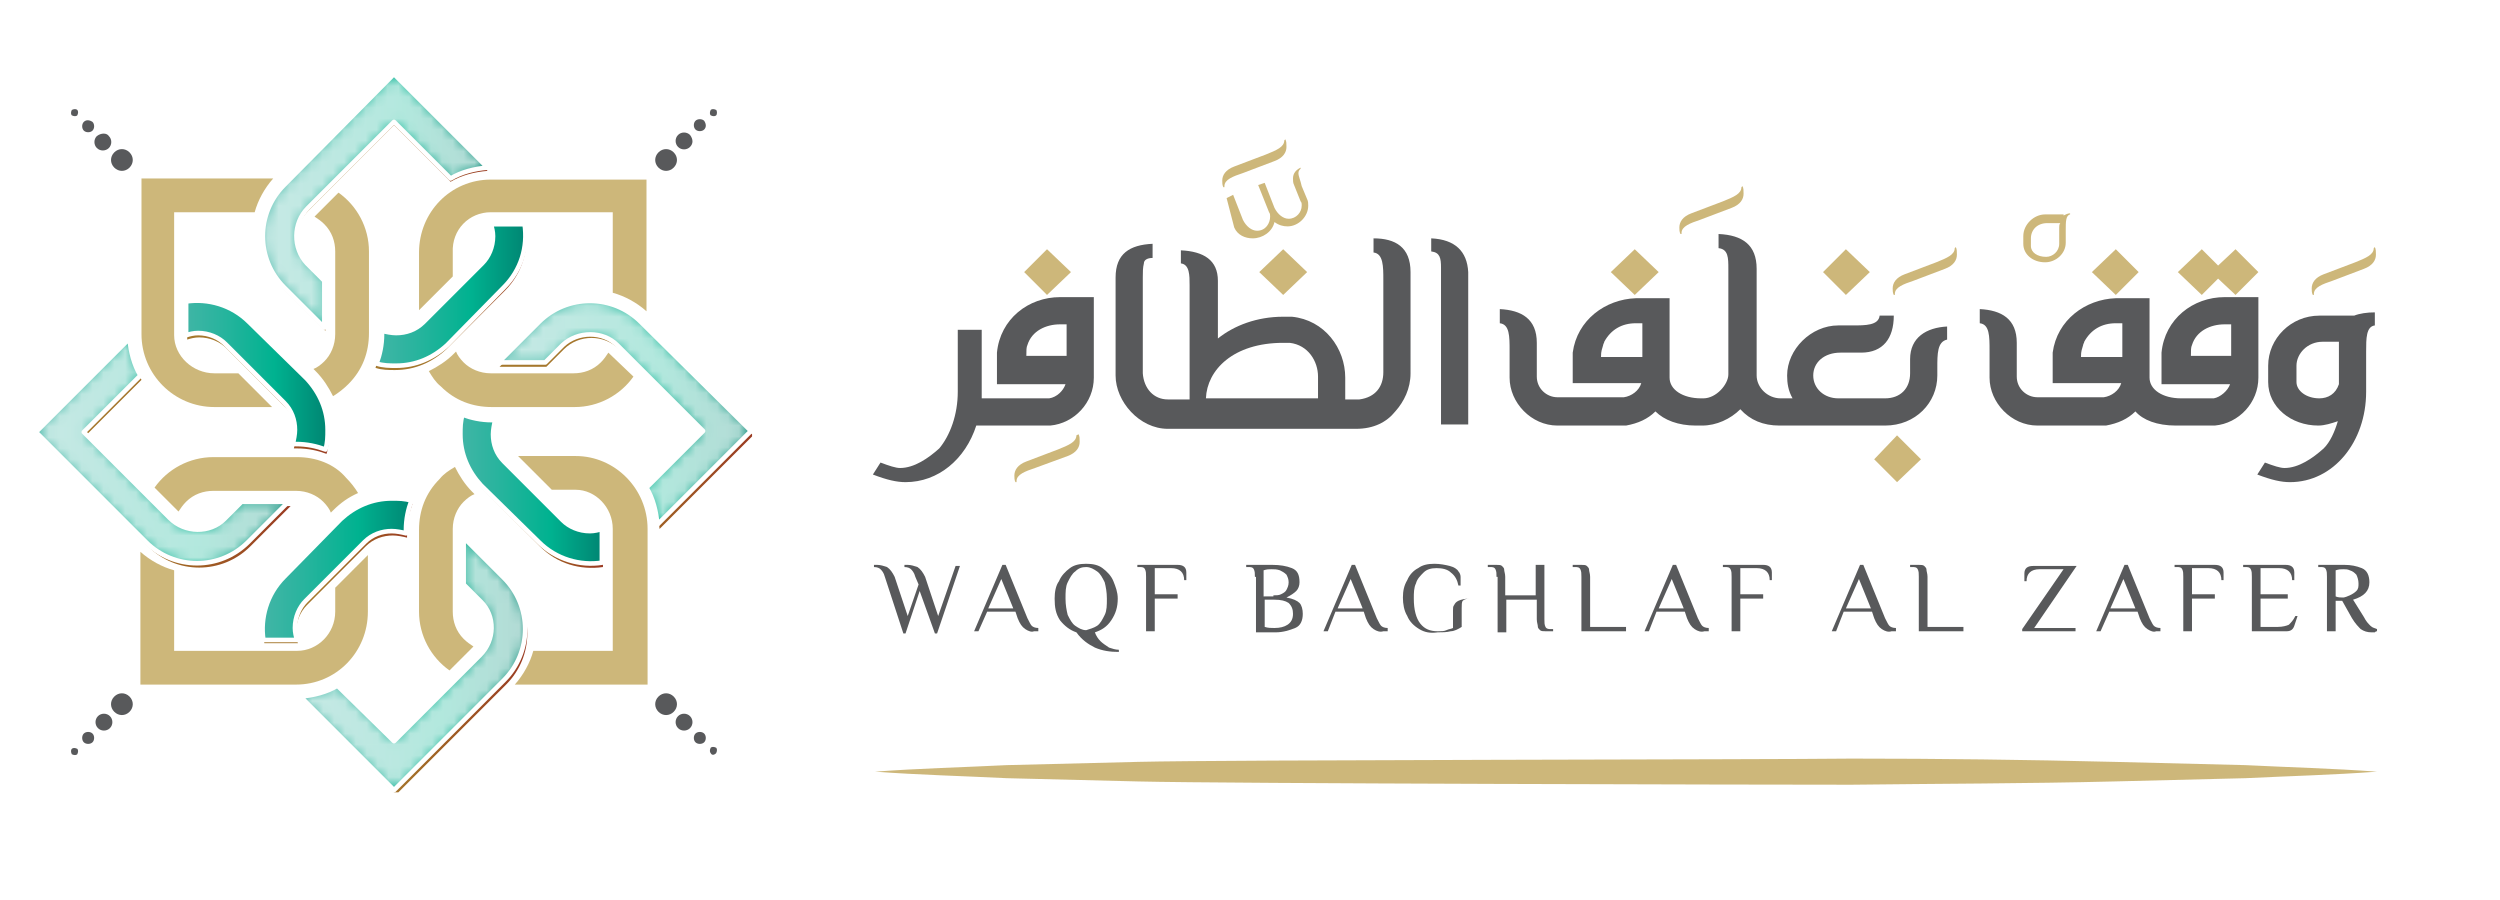 <svg xmlns="http://www.w3.org/2000/svg" xmlns:xlink="http://www.w3.org/1999/xlink" id="Layer_1" x="0px" y="0px" width="229.7px" height="82.7px" viewBox="0 0 229.7 82.7" style="enable-background:new 0 0 229.7 82.7;" xml:space="preserve"><style type="text/css">	.st0{clip-path:url(#SVGID_00000148656111785900682030000012385849721938825104_);}			.st1{clip-path:url(#SVGID_00000078011854570982213550000010110708770182790321_);fill:url(#SVGID_00000144324706107113053240000007366804404207443378_);}			.st2{clip-path:url(#SVGID_00000001634046940375168770000005405409071005148584_);fill:url(#SVGID_00000118393646772617047620000015791220876567497650_);}			.st3{clip-path:url(#SVGID_00000172407634825978440180000002241664227371583113_);fill:url(#SVGID_00000123423752829018235720000003704321864178869143_);}			.st4{clip-path:url(#SVGID_00000072995580098802851330000007950367364996578473_);fill:url(#SVGID_00000077295827450050584520000009947960347298368914_);}			.st5{clip-path:url(#SVGID_00000090986106108520155560000002690975860760754617_);fill:url(#SVGID_00000168798211490323640310000011527051786776216248_);}			.st6{clip-path:url(#SVGID_00000148637938367380644500000016227034505436074119_);fill:url(#SVGID_00000133499653176636816680000013180895664476579734_);}			.st7{clip-path:url(#SVGID_00000011024268910680634540000016688545295616896660_);fill:url(#SVGID_00000147184909991962948590000008920847665215704730_);}			.st8{clip-path:url(#SVGID_00000142168943028288531310000005554663727162502287_);fill:url(#SVGID_00000073706078971039103010000004059571976025442708_);}	.st9{clip-path:url(#SVGID_00000031174295871994278980000012210872723207187091_);fill:#CDB77A;}	.st10{clip-path:url(#SVGID_00000031174295871994278980000012210872723207187091_);fill:#58595B;}			.st11{clip-path:url(#SVGID_00000042711090634824031030000007044277503801759639_);fill:url(#SVGID_00000003793059599091782990000015843101003199432632_);}			.st12{clip-path:url(#SVGID_00000111875598135442672420000014156284962216873863_);fill:url(#SVGID_00000136398934283812805570000003099994015267797637_);}			.st13{clip-path:url(#SVGID_00000127729652289711208390000006384832650426897308_);fill:url(#SVGID_00000134947482981623533670000009231554381014334614_);}			.st14{clip-path:url(#SVGID_00000080165199151740010110000015505077685534932873_);fill:url(#SVGID_00000026846478199442357220000010259674811956863131_);}			.st15{clip-path:url(#SVGID_00000155115033966026114650000004436162171608940439_);fill:url(#SVGID_00000094603362204171207130000016998710454910852248_);}			.st16{clip-path:url(#SVGID_00000013189977152988626820000003354749813364637883_);fill:url(#SVGID_00000157297172716955331090000006654219696323957379_);}			.st17{clip-path:url(#SVGID_00000138549355434083027100000000535972320615612299_);fill:url(#SVGID_00000035530403334509928080000015690188148230491023_);}			.st18{clip-path:url(#SVGID_00000079482503618884509880000013106717283114497968_);fill:url(#SVGID_00000037657241642534338640000000123547324564604580_);}	.st19{opacity:0.7;clip-path:url(#SVGID_00000148625640225681173040000007008001915025593763_);}	.st20{clip-path:url(#SVGID_00000071531529619303986200000007475360189345742748_);}	.st21{filter:url(#Adobe_OpacityMaskFilter);}			.st22{clip-path:url(#SVGID_00000104665278580005348240000005674702920911728037_);fill:url(#SVGID_00000137811947276616776430000003530339626133126794_);}			.st23{clip-path:url(#SVGID_00000104665278580005348240000005674702920911728037_);mask:url(#SVGID_00000148621391027028484280000005450765519376878725_);fill:url(#SVGID_00000023240369886340524020000013836961341326215554_);}	.st24{clip-path:url(#SVGID_00000036231633353538924070000004165536630043434429_);}	.st25{filter:url(#Adobe_OpacityMaskFilter_00000119812628490657962130000001077539780470865559_);}			.st26{clip-path:url(#SVGID_00000016052891386392838710000016904429732621114808_);fill:url(#SVGID_00000100377136464423883470000010714308367224136331_);}			.st27{clip-path:url(#SVGID_00000016052891386392838710000016904429732621114808_);mask:url(#SVGID_00000102528225639543169590000010112435884960322703_);fill:url(#SVGID_00000170992828306986016900000015232619229693946517_);}	.st28{clip-path:url(#SVGID_00000006680113645011354250000003796105704020430472_);}	.st29{filter:url(#Adobe_OpacityMaskFilter_00000059272387871928428530000007066823206064596104_);}			.st30{clip-path:url(#SVGID_00000147900835875171338720000010697260384655470489_);fill:url(#SVGID_00000183228258146196487070000017273768373561129125_);}			.st31{clip-path:url(#SVGID_00000147900835875171338720000010697260384655470489_);mask:url(#SVGID_00000057853316419663163280000011393570608328183224_);fill:url(#SVGID_00000147914693110989693200000002857292164855617713_);}	.st32{clip-path:url(#SVGID_00000090991003544517767830000008364376723293258146_);}	.st33{filter:url(#Adobe_OpacityMaskFilter_00000168836871773136002500000009896913656980026249_);}			.st34{clip-path:url(#SVGID_00000011714167413346731790000006742073608357420735_);fill:url(#SVGID_00000151544264591031963420000010382377912958034577_);}			.st35{clip-path:url(#SVGID_00000011714167413346731790000006742073608357420735_);mask:url(#SVGID_00000094599686574907213200000000882619240797715891_);fill:url(#SVGID_00000035520779073108146800000005909069653530599572_);}			.st36{clip-path:url(#SVGID_00000148625640225681173040000007008001915025593763_);fill:none;stroke:#FFFFFF;stroke-width:0.423;stroke-linecap:round;stroke-linejoin:round;stroke-miterlimit:10;}	.st37{clip-path:url(#SVGID_00000148625640225681173040000007008001915025593763_);fill:#CDB77A;}	.st38{clip-path:url(#SVGID_00000148625640225681173040000007008001915025593763_);fill:#58595B;}</style><g>	<defs>		<rect id="SVGID_1_" x="-92.3" y="-44.7" width="383.1" height="160.4"></rect>	</defs>	<clipPath id="SVGID_00000044889458634249048370000005449087370642656446_">		<use xlink:href="#SVGID_1_" style="overflow:visible;"></use>	</clipPath>	<g style="clip-path:url(#SVGID_00000044889458634249048370000005449087370642656446_);">		<defs>			<path id="SVGID_00000115477962482208483930000002500932581057253781_" d="M26.2,17.3c-2.6,2.6-2.6,6.8,0,9.4l3.7,3.7v-4.3    l-1.6-1.6c-1.4-1.4-1.4-3.7,0-5.1l7.9-7.9l5.2,5.2c1-0.6,2.2-0.9,3.4-1l-8.6-8.6L26.2,17.3z"></path>		</defs>		<clipPath id="SVGID_00000087414176897761676840000013191270896928741806_">			<use xlink:href="#SVGID_00000115477962482208483930000002500932581057253781_" style="overflow:visible;"></use>		</clipPath>					<linearGradient id="SVGID_00000115473909626560798970000011198193077881307284_" gradientUnits="userSpaceOnUse" x1="-262.438" y1="232.007" x2="-261.983" y2="232.007" gradientTransform="matrix(45.379 0 0 -45.379 11933.406 10547.08)">			<stop offset="0" style="stop-color:#A5782D"></stop>			<stop offset="0.358" style="stop-color:#A5762C"></stop>			<stop offset="0.486" style="stop-color:#A36F29"></stop>			<stop offset="0.57" style="stop-color:#A06524"></stop>			<stop offset="1" style="stop-color:#9A3A21"></stop>		</linearGradient>					<rect x="23.6" y="7.2" style="clip-path:url(#SVGID_00000087414176897761676840000013191270896928741806_);fill:url(#SVGID_00000115473909626560798970000011198193077881307284_);" width="21.3" height="23.2"></rect>	</g>	<g style="clip-path:url(#SVGID_00000044889458634249048370000005449087370642656446_);">		<defs>			<path id="SVGID_00000045602537266542175250000002932949218581736120_" d="M45.2,20.9c0,0-0.1,0-0.1,0c0.1,0.3,0.2,0.7,0.2,1.1    c0,1-0.4,1.9-1,2.5L38.8,30c-0.7,0.7-1.6,1-2.5,1c-0.4,0-0.9-0.1-1.3-0.2v0.3c0,1-0.2,1.9-0.5,2.7c0.6,0.2,1.2,0.2,1.8,0.2    c1.8,0,3.4-0.7,4.7-1.9l5.4-5.4c1.6-1.6,2.2-3.8,1.9-5.8H45.2z"></path>		</defs>		<clipPath id="SVGID_00000124864284723367951520000018368252472425537191_">			<use xlink:href="#SVGID_00000045602537266542175250000002932949218581736120_" style="overflow:visible;"></use>		</clipPath>					<linearGradient id="SVGID_00000034090253002649049780000011842091264935488409_" gradientUnits="userSpaceOnUse" x1="-262.502" y1="232.352" x2="-262.048" y2="232.352" gradientTransform="matrix(30.327 0 0 -30.327 7995.48 7074.094)">			<stop offset="0" style="stop-color:#A5782D"></stop>			<stop offset="0.358" style="stop-color:#A5762C"></stop>			<stop offset="0.486" style="stop-color:#A36F29"></stop>			<stop offset="0.57" style="stop-color:#A06524"></stop>			<stop offset="1" style="stop-color:#9A3A21"></stop>		</linearGradient>					<rect x="34.5" y="20.9" style="clip-path:url(#SVGID_00000124864284723367951520000018368252472425537191_);fill:url(#SVGID_00000034090253002649049780000011842091264935488409_);" width="14" height="13.1"></rect>	</g>	<g style="clip-path:url(#SVGID_00000044889458634249048370000005449087370642656446_);">		<defs>			<path id="SVGID_00000046326431540888054080000016309512548888621216_" d="M3.5,40.1l10.1,10.1c2.6,2.6,6.8,2.6,9.4,0l3.7-3.7    h-4.3L20.8,48c-1.4,1.4-3.7,1.4-5.1,0l-7.9-7.9l5.2-5.2c-0.6-1-0.9-2.2-1-3.4L3.5,40.1z"></path>		</defs>		<clipPath id="SVGID_00000007430508482105603460000003276192359527456187_">			<use xlink:href="#SVGID_00000046326431540888054080000016309512548888621216_" style="overflow:visible;"></use>		</clipPath>					<linearGradient id="SVGID_00000054245461591432670550000007625633342137739699_" gradientUnits="userSpaceOnUse" x1="-262.028" y1="232.538" x2="-261.573" y2="232.538" gradientTransform="matrix(51.073 0 0 -51.073 13386.039 11918.548)">			<stop offset="0" style="stop-color:#A5782D"></stop>			<stop offset="0.358" style="stop-color:#A5762C"></stop>			<stop offset="0.486" style="stop-color:#A36F29"></stop>			<stop offset="0.57" style="stop-color:#A06524"></stop>			<stop offset="1" style="stop-color:#9A3A21"></stop>		</linearGradient>					<rect x="3.5" y="31.5" style="clip-path:url(#SVGID_00000007430508482105603460000003276192359527456187_);fill:url(#SVGID_00000054245461591432670550000007625633342137739699_);" width="23.2" height="21.3"></rect>	</g>	<g style="clip-path:url(#SVGID_00000044889458634249048370000005449087370642656446_);">		<defs>			<path id="SVGID_00000134963801142342594180000013304441210116167606_" d="M17.2,28.1v3c0,0,0,0.1,0,0.1c0.3-0.1,0.7-0.2,1.1-0.2    c1,0,1.9,0.4,2.5,1l5.4,5.4c0.7,0.7,1,1.6,1,2.5c0,0.4-0.1,0.9-0.2,1.3h0.3c1,0,1.9,0.2,2.7,0.5c0.2-0.6,0.2-1.2,0.2-1.8    c0-1.8-0.7-3.4-1.9-4.7L23,30c-1.3-1.3-3-1.9-4.7-1.9C17.9,28,17.5,28,17.2,28.1"></path>		</defs>		<clipPath id="SVGID_00000002365327048638000730000002890701050052204955_">			<use xlink:href="#SVGID_00000134963801142342594180000013304441210116167606_" style="overflow:visible;"></use>		</clipPath>					<linearGradient id="SVGID_00000129192110478781235380000012489115204004504726_" gradientUnits="userSpaceOnUse" x1="-261.751" y1="232.677" x2="-261.296" y2="232.677" gradientTransform="matrix(28.889 0 0 -28.889 7578.82 6756.639)">			<stop offset="0" style="stop-color:#A5782D"></stop>			<stop offset="0.358" style="stop-color:#A5762C"></stop>			<stop offset="0.486" style="stop-color:#A36F29"></stop>			<stop offset="0.57" style="stop-color:#A06524"></stop>			<stop offset="1" style="stop-color:#9A3A21"></stop>		</linearGradient>					<rect x="17.2" y="28" style="clip-path:url(#SVGID_00000002365327048638000730000002890701050052204955_);fill:url(#SVGID_00000129192110478781235380000012489115204004504726_);" width="13.1" height="13.8"></rect>	</g>	<g style="clip-path:url(#SVGID_00000044889458634249048370000005449087370642656446_);">		<defs>			<path id="SVGID_00000116197830456627627510000014326788060496904346_" d="M42.7,54l1.6,1.6c1.4,1.4,1.4,3.7,0,5.1l-7.9,7.9    l-5.2-5.2c-1,0.6-2.2,0.9-3.4,1l8.6,8.6l10.1-10.1c2.6-2.6,2.6-6.8,0-9.4l-3.7-3.7V54z"></path>		</defs>		<clipPath id="SVGID_00000023254825342959117300000006560799237732635809_">			<use xlink:href="#SVGID_00000116197830456627627510000014326788060496904346_" style="overflow:visible;"></use>		</clipPath>					<linearGradient id="SVGID_00000170975923254937316980000006219683280524953010_" gradientUnits="userSpaceOnUse" x1="-262.529" y1="233.126" x2="-262.074" y2="233.126" gradientTransform="matrix(45.38 0 0 -45.38 11941.222 10640.523)">			<stop offset="0" style="stop-color:#A5782D"></stop>			<stop offset="0.358" style="stop-color:#A5762C"></stop>			<stop offset="0.486" style="stop-color:#A36F29"></stop>			<stop offset="0.57" style="stop-color:#A06524"></stop>			<stop offset="1" style="stop-color:#9A3A21"></stop>		</linearGradient>					<rect x="27.7" y="49.6" style="clip-path:url(#SVGID_00000023254825342959117300000006560799237732635809_);fill:url(#SVGID_00000170975923254937316980000006219683280524953010_);" width="21.3" height="23.2"></rect>	</g>	<g style="clip-path:url(#SVGID_00000044889458634249048370000005449087370642656446_);">		<defs>			<path id="SVGID_00000080175475708021086770000015297288210664880048_" d="M31.6,48l-5.4,5.4c-1.6,1.6-2.2,3.8-1.9,5.8h3    c0,0,0.1,0,0.1,0c-0.1-0.3-0.2-0.7-0.2-1.1c0-1,0.4-1.9,1-2.5l5.4-5.4c0.7-0.7,1.6-1,2.5-1c0.4,0,0.9,0.1,1.3,0.2V49    c0-1,0.2-1.9,0.5-2.7c-0.6-0.2-1.2-0.2-1.8-0.2C34.5,46,32.8,46.7,31.6,48"></path>		</defs>		<clipPath id="SVGID_00000064331916993291846530000000519114908626452127_">			<use xlink:href="#SVGID_00000080175475708021086770000015297288210664880048_" style="overflow:visible;"></use>		</clipPath>					<linearGradient id="SVGID_00000158745745194536675130000012640135610609167798_" gradientUnits="userSpaceOnUse" x1="-262.096" y1="233.344" x2="-261.641" y2="233.344" gradientTransform="matrix(30.326 0 0 -30.326 7972.478 7128.915)">			<stop offset="0" style="stop-color:#A5782D"></stop>			<stop offset="0.358" style="stop-color:#A5762C"></stop>			<stop offset="0.486" style="stop-color:#A36F29"></stop>			<stop offset="0.57" style="stop-color:#A06524"></stop>			<stop offset="1" style="stop-color:#9A3A21"></stop>		</linearGradient>					<rect x="24" y="46" style="clip-path:url(#SVGID_00000064331916993291846530000000519114908626452127_);fill:url(#SVGID_00000158745745194536675130000012640135610609167798_);" width="14" height="13.1"></rect>	</g>	<g style="clip-path:url(#SVGID_00000044889458634249048370000005449087370642656446_);">		<defs>			<path id="SVGID_00000168806546637684508830000012094033736333038010_" d="M49.6,30l-3.7,3.7h4.3l1.6-1.6c1.4-1.4,3.7-1.4,5.1,0    l7.9,7.9l-5.2,5.2c0.6,1,0.9,2.2,1,3.4l8.6-8.6L59,30c-1.3-1.3-3-1.9-4.7-1.9C52.6,28,50.9,28.7,49.6,30"></path>		</defs>		<clipPath id="SVGID_00000031886858992676206280000016055745385645393324_">			<use xlink:href="#SVGID_00000168806546637684508830000012094033736333038010_" style="overflow:visible;"></use>		</clipPath>					<linearGradient id="SVGID_00000005261936458368036050000008066866245127419266_" gradientUnits="userSpaceOnUse" x1="-263.022" y1="232.463" x2="-262.567" y2="232.463" gradientTransform="matrix(51.074 0 0 -51.074 13479.538 11911.2)">			<stop offset="0" style="stop-color:#A5782D"></stop>			<stop offset="0.358" style="stop-color:#A5762C"></stop>			<stop offset="0.486" style="stop-color:#A36F29"></stop>			<stop offset="0.57" style="stop-color:#A06524"></stop>			<stop offset="1" style="stop-color:#9A3A21"></stop>		</linearGradient>					<rect x="45.9" y="28" style="clip-path:url(#SVGID_00000031886858992676206280000016055745385645393324_);fill:url(#SVGID_00000005261936458368036050000008066866245127419266_);" width="23.2" height="20.6"></rect>	</g>	<g style="clip-path:url(#SVGID_00000044889458634249048370000005449087370642656446_);">		<defs>			<path id="SVGID_00000163064306027707716150000001952220826158026918_" d="M42.3,40.1c0,1.8,0.7,3.4,1.9,4.7l5.4,5.4    c1.6,1.6,3.7,2.2,5.8,1.9v-3c0,0,0-0.1,0-0.1C55.1,49,54.7,49,54.3,49c-1,0-1.9-0.4-2.5-1l-5.4-5.4c-0.7-0.7-1-1.6-1-2.5    c0-0.4,0.1-0.9,0.2-1.3h-0.3c-1,0-1.9-0.2-2.7-0.5C42.3,38.9,42.3,39.5,42.3,40.1"></path>		</defs>		<clipPath id="SVGID_00000040561737527769230200000012696520167973025454_">			<use xlink:href="#SVGID_00000163064306027707716150000001952220826158026918_" style="overflow:visible;"></use>		</clipPath>					<linearGradient id="SVGID_00000143605400310940938350000007615062048488714116_" gradientUnits="userSpaceOnUse" x1="-262.792" y1="233.099" x2="-262.337" y2="233.099" gradientTransform="matrix(28.889 0 0 -28.889 7633.969 6779.269)">			<stop offset="0" style="stop-color:#A5782D"></stop>			<stop offset="0.358" style="stop-color:#A5762C"></stop>			<stop offset="0.486" style="stop-color:#A36F29"></stop>			<stop offset="0.57" style="stop-color:#A06524"></stop>			<stop offset="1" style="stop-color:#9A3A21"></stop>		</linearGradient>					<rect x="42.3" y="38.3" style="clip-path:url(#SVGID_00000040561737527769230200000012696520167973025454_);fill:url(#SVGID_00000143605400310940938350000007615062048488714116_);" width="13.1" height="14"></rect>	</g>	<g style="clip-path:url(#SVGID_00000044889458634249048370000005449087370642656446_);">		<defs>			<rect id="SVGID_00000137100090840902413330000005496615884906941584_" x="-92.3" y="-44.7" width="383.1" height="160.4"></rect>		</defs>		<clipPath id="SVGID_00000012472025937413621030000017647122366673954453_">			<use xlink:href="#SVGID_00000137100090840902413330000005496615884906941584_" style="overflow:visible;"></use>		</clipPath>		<path style="clip-path:url(#SVGID_00000012472025937413621030000017647122366673954453_);fill:#CDB77A;" d="M16,30.8V19.5h7.4   c0.3-1.1,0.9-2.2,1.7-3.1H13v14.3c0,3.7,3,6.7,6.7,6.7l5.3,0l-3.1-3.1h-2.2C17.7,34.3,16,32.7,16,30.8"></path>		<path style="clip-path:url(#SVGID_00000012472025937413621030000017647122366673954453_);fill:#CDB77A;" d="M33.9,23.1   c0-2.2-1.1-4.2-2.8-5.4L29,19.8c0,0-0.1,0.1-0.1,0.1c0.3,0.2,0.6,0.4,0.9,0.7c0.7,0.7,1,1.6,1,2.5v7.6c0,1-0.4,1.9-1,2.5   c-0.3,0.3-0.7,0.6-1,0.7l0.2,0.2c0.7,0.7,1.2,1.5,1.6,2.3c0.5-0.3,1-0.7,1.4-1.1c1.3-1.3,1.9-2.9,1.9-4.7V23.1z"></path>		<path style="clip-path:url(#SVGID_00000012472025937413621030000017647122366673954453_);fill:#CDB77A;" d="M27.3,59.8H16v-7.4   c-1.1-0.3-2.2-0.9-3.1-1.7v12.2h14.3c3.7,0,6.6-3,6.6-6.7V51L30.8,54v2.2C30.8,58.2,29.2,59.8,27.3,59.8"></path>		<path style="clip-path:url(#SVGID_00000012472025937413621030000017647122366673954453_);fill:#CDB77A;" d="M19.6,42   c-2.2,0-4.2,1.1-5.4,2.8l2.1,2.1c0,0,0.1,0.1,0.1,0.1c0.2-0.3,0.4-0.6,0.7-0.9c0.7-0.7,1.6-1,2.5-1h7.6c1,0,1.9,0.4,2.5,1   c0.3,0.3,0.6,0.7,0.7,1l0.2-0.2c0.7-0.7,1.4-1.2,2.3-1.6c-0.3-0.5-0.7-1-1.1-1.4C30.7,42.6,29,42,27.3,42H19.6z"></path>		<path style="clip-path:url(#SVGID_00000012472025937413621030000017647122366673954453_);fill:#CDB77A;" d="M56.3,48.6v11.2H49   c-0.3,1.1-0.9,2.2-1.7,3.1h12.2V48.6c0-3.7-3-6.7-6.6-6.7h-5.3l3.1,3.1h2.2C54.7,45,56.3,46.6,56.3,48.6"></path>		<path style="clip-path:url(#SVGID_00000012472025937413621030000017647122366673954453_);fill:#CDB77A;" d="M38.5,56.2   c0,2.2,1.1,4.2,2.8,5.4l2.1-2.1c0,0,0.1-0.1,0.1-0.1c-0.3-0.2-0.6-0.4-0.9-0.7c-0.7-0.7-1-1.6-1-2.5v-7.6c0-1,0.4-1.9,1-2.5   c0.3-0.3,0.7-0.6,1-0.7l-0.2-0.2c-0.7-0.7-1.2-1.5-1.6-2.3c-0.5,0.3-1,0.6-1.4,1.1c-1.3,1.3-1.9,2.9-1.9,4.7V56.2z"></path>		<path style="clip-path:url(#SVGID_00000012472025937413621030000017647122366673954453_);fill:#CDB77A;" d="M45.1,19.5h11.2v7.4   c1.1,0.3,2.2,0.9,3.1,1.7V16.5H45.1c-3.7,0-6.6,3-6.6,6.7v5.3l3.1-3.1v-2.2C41.5,21.1,43.1,19.5,45.1,19.5"></path>		<path style="clip-path:url(#SVGID_00000012472025937413621030000017647122366673954453_);fill:#CDB77A;" d="M52.8,37.4   c2.2,0,4.2-1.1,5.4-2.8L56,32.5c0,0-0.1-0.1-0.1-0.1c-0.2,0.3-0.4,0.6-0.7,0.9c-0.7,0.7-1.6,1-2.5,1h-7.6c-1,0-1.9-0.4-2.5-1   c-0.3-0.3-0.6-0.7-0.7-1l-0.2,0.2c-0.7,0.7-1.5,1.2-2.3,1.6c0.3,0.5,0.6,1,1.1,1.4c1.3,1.3,2.9,1.9,4.7,1.9H52.8z"></path>		<path style="clip-path:url(#SVGID_00000012472025937413621030000017647122366673954453_);fill:#58595B;" d="M10,12.5   c0.3,0.3,0.3,0.8,0,1.1c-0.3,0.3-0.8,0.3-1.1,0c-0.3-0.3-0.3-0.8,0-1.1C9.3,12.2,9.8,12.2,10,12.5"></path>		<path style="clip-path:url(#SVGID_00000012472025937413621030000017647122366673954453_);fill:#58595B;" d="M8.5,11.2   c0.2,0.2,0.2,0.6,0,0.8c-0.2,0.2-0.6,0.2-0.8,0c-0.2-0.2-0.2-0.6,0-0.8C7.9,11,8.2,11,8.5,11.2"></path>		<path style="clip-path:url(#SVGID_00000012472025937413621030000017647122366673954453_);fill:#58595B;" d="M11.9,14   c0.4,0.4,0.4,1,0,1.4c-0.4,0.4-1,0.4-1.4,0c-0.4-0.4-0.4-1,0-1.4C10.9,13.6,11.5,13.6,11.9,14"></path>		<path style="clip-path:url(#SVGID_00000012472025937413621030000017647122366673954453_);fill:#58595B;" d="M7.1,10.1   c0.1,0.1,0.1,0.3,0,0.5c-0.1,0.1-0.3,0.1-0.5,0c-0.1-0.1-0.1-0.3,0-0.5C6.8,10,7,10,7.1,10.1"></path>		<path style="clip-path:url(#SVGID_00000012472025937413621030000017647122366673954453_);fill:#58595B;" d="M9,65.8   c0.3-0.3,0.8-0.3,1.1,0c0.3,0.3,0.3,0.8,0,1.1c-0.3,0.3-0.8,0.3-1.1,0C8.7,66.6,8.7,66.1,9,65.8"></path>		<path style="clip-path:url(#SVGID_00000012472025937413621030000017647122366673954453_);fill:#58595B;" d="M7.7,67.4   c0.2-0.2,0.6-0.2,0.8,0c0.2,0.2,0.2,0.6,0,0.8c-0.2,0.2-0.6,0.2-0.8,0C7.5,68,7.5,67.6,7.7,67.4"></path>		<path style="clip-path:url(#SVGID_00000012472025937413621030000017647122366673954453_);fill:#58595B;" d="M10.5,64   c0.4-0.4,1-0.4,1.4,0c0.4,0.4,0.4,1,0,1.4c-0.4,0.4-1,0.4-1.4,0C10.1,65,10.1,64.4,10.5,64"></path>		<path style="clip-path:url(#SVGID_00000012472025937413621030000017647122366673954453_);fill:#58595B;" d="M6.6,68.8   c0.1-0.1,0.3-0.1,0.5,0c0.1,0.1,0.1,0.3,0,0.5c-0.1,0.1-0.3,0.1-0.5,0C6.5,69.1,6.5,68.9,6.6,68.8"></path>		<path style="clip-path:url(#SVGID_00000012472025937413621030000017647122366673954453_);fill:#58595B;" d="M62.3,66.9   c-0.3-0.3-0.3-0.8,0-1.1c0.3-0.3,0.8-0.3,1.1,0c0.3,0.3,0.3,0.8,0,1.1C63.1,67.2,62.6,67.2,62.3,66.9"></path>		<path style="clip-path:url(#SVGID_00000012472025937413621030000017647122366673954453_);fill:#58595B;" d="M63.9,68.2   c-0.2-0.2-0.2-0.6,0-0.8c0.2-0.2,0.6-0.2,0.8,0c0.2,0.2,0.2,0.6,0,0.8C64.5,68.4,64.1,68.4,63.9,68.2"></path>		<path style="clip-path:url(#SVGID_00000012472025937413621030000017647122366673954453_);fill:#58595B;" d="M60.5,65.4   c-0.4-0.4-0.4-1,0-1.4c0.4-0.4,1-0.4,1.4,0c0.4,0.4,0.4,1,0,1.4C61.5,65.8,60.9,65.8,60.5,65.4"></path>		<path style="clip-path:url(#SVGID_00000012472025937413621030000017647122366673954453_);fill:#58595B;" d="M65.3,69.2   c-0.1-0.1-0.1-0.3,0-0.5c0.1-0.1,0.3-0.1,0.5,0c0.1,0.1,0.1,0.3,0,0.5C65.6,69.4,65.4,69.4,65.3,69.2"></path>		<path style="clip-path:url(#SVGID_00000012472025937413621030000017647122366673954453_);fill:#58595B;" d="M63.4,13.5   c-0.3,0.3-0.8,0.3-1.1,0c-0.3-0.3-0.3-0.8,0-1.1c0.3-0.3,0.8-0.3,1.1,0C63.7,12.8,63.7,13.2,63.4,13.5"></path>		<path style="clip-path:url(#SVGID_00000012472025937413621030000017647122366673954453_);fill:#58595B;" d="M64.7,11.9   c-0.2,0.2-0.6,0.2-0.8,0c-0.2-0.2-0.2-0.6,0-0.8c0.2-0.2,0.6-0.2,0.8,0C64.9,11.4,64.9,11.7,64.7,11.9"></path>		<path style="clip-path:url(#SVGID_00000012472025937413621030000017647122366673954453_);fill:#58595B;" d="M61.9,15.4   c-0.4,0.4-1,0.4-1.4,0c-0.4-0.4-0.4-1,0-1.4c0.4-0.4,1-0.4,1.4,0C62.3,14.4,62.3,15,61.9,15.4"></path>		<path style="clip-path:url(#SVGID_00000012472025937413621030000017647122366673954453_);fill:#58595B;" d="M65.8,10.6   c-0.1,0.1-0.3,0.1-0.5,0c-0.1-0.1-0.1-0.3,0-0.5c0.1-0.1,0.3-0.1,0.5,0C65.9,10.2,65.9,10.5,65.8,10.6"></path>	</g>	<g style="clip-path:url(#SVGID_00000044889458634249048370000005449087370642656446_);">		<defs>			<path id="SVGID_00000134930364244170242840000004447191567679891596_" d="M26.1,17c-2.6,2.6-2.6,6.8,0,9.4l3.7,3.7v-4.3l-1.6-1.6    c-1.4-1.4-1.4-3.7,0-5.1l7.9-7.9l5.2,5.2c1-0.6,2.2-0.9,3.4-1l-8.6-8.6L26.1,17z"></path>		</defs>		<clipPath id="SVGID_00000116229032707926197640000012475139792118322362_">			<use xlink:href="#SVGID_00000134930364244170242840000004447191567679891596_" style="overflow:visible;"></use>		</clipPath>					<linearGradient id="SVGID_00000071548356374713572950000007895396948751538092_" gradientUnits="userSpaceOnUse" x1="-262.436" y1="231.997" x2="-261.981" y2="231.997" gradientTransform="matrix(45.376 0 0 -45.376 11932.418 10545.561)">			<stop offset="0" style="stop-color:#41B5A6"></stop>			<stop offset="0.26" style="stop-color:#29B49E"></stop>			<stop offset="0.63" style="stop-color:#00B290"></stop>			<stop offset="1" style="stop-color:#008572"></stop>		</linearGradient>					<rect x="23.5" y="6.8" style="clip-path:url(#SVGID_00000116229032707926197640000012475139792118322362_);fill:url(#SVGID_00000071548356374713572950000007895396948751538092_);" width="21.3" height="23.2"></rect>	</g>	<g style="clip-path:url(#SVGID_00000044889458634249048370000005449087370642656446_);">		<defs>			<path id="SVGID_00000084520859946148865490000017243436162005003668_" d="M45.1,20.6c0,0-0.1,0-0.1,0c0.1,0.3,0.2,0.7,0.2,1.1    c0,1-0.4,1.9-1,2.5l-5.4,5.4c-0.7,0.7-1.6,1-2.5,1c-0.4,0-0.9-0.1-1.3-0.2v0.3c0,1-0.2,1.9-0.5,2.7c0.6,0.2,1.2,0.2,1.8,0.2    c1.8,0,3.4-0.7,4.7-1.9l5.4-5.4c1.6-1.6,2.2-3.7,1.9-5.8H45.1z"></path>		</defs>		<clipPath id="SVGID_00000029014156824330890150000009400137691064131216_">			<use xlink:href="#SVGID_00000084520859946148865490000017243436162005003668_" style="overflow:visible;"></use>		</clipPath>					<linearGradient id="SVGID_00000052807030024053838690000012234196853626880657_" gradientUnits="userSpaceOnUse" x1="-262.499" y1="232.338" x2="-262.044" y2="232.338" gradientTransform="matrix(30.327 0 0 -30.327 7995.317 7073.307)">			<stop offset="0" style="stop-color:#41B5A6"></stop>			<stop offset="0.26" style="stop-color:#29B49E"></stop>			<stop offset="0.63" style="stop-color:#00B290"></stop>			<stop offset="1" style="stop-color:#008572"></stop>		</linearGradient>					<rect x="34.4" y="20.6" style="clip-path:url(#SVGID_00000029014156824330890150000009400137691064131216_);fill:url(#SVGID_00000052807030024053838690000012234196853626880657_);" width="14" height="13.1"></rect>	</g>	<g style="clip-path:url(#SVGID_00000044889458634249048370000005449087370642656446_);">		<defs>			<path id="SVGID_00000106112057040236283620000010630577075234203789_" d="M3.4,39.7l10.1,10.1c2.6,2.6,6.8,2.6,9.4,0l3.7-3.7    l-4.3,0l-1.6,1.6c-1.4,1.4-3.7,1.4-5.1,0l-7.9-7.9l5.2-5.2c-0.6-1-0.9-2.2-1-3.4L3.4,39.7z"></path>		</defs>		<clipPath id="SVGID_00000178180499569358147210000017251852359322637212_">			<use xlink:href="#SVGID_00000106112057040236283620000010630577075234203789_" style="overflow:visible;"></use>		</clipPath>					<linearGradient id="SVGID_00000168799560707285194230000015031018726066647695_" gradientUnits="userSpaceOnUse" x1="-262.025" y1="232.529" x2="-261.57" y2="232.529" gradientTransform="matrix(51.073 0 0 -51.073 13385.859 11917.742)">			<stop offset="0" style="stop-color:#41B5A6"></stop>			<stop offset="0.26" style="stop-color:#29B49E"></stop>			<stop offset="0.63" style="stop-color:#00B290"></stop>			<stop offset="1" style="stop-color:#008572"></stop>		</linearGradient>					<rect x="3.4" y="31.1" style="clip-path:url(#SVGID_00000178180499569358147210000017251852359322637212_);fill:url(#SVGID_00000168799560707285194230000015031018726066647695_);" width="23.2" height="21.3"></rect>	</g>	<g style="clip-path:url(#SVGID_00000044889458634249048370000005449087370642656446_);">		<defs>			<path id="SVGID_00000149384187392032889870000011833071460069666450_" d="M17.1,27.7v3c0,0,0,0.1,0,0.1c0.3-0.1,0.7-0.2,1.1-0.2    c1,0,1.9,0.4,2.5,1l5.4,5.4c0.7,0.7,1,1.6,1,2.5c0,0.4-0.1,0.9-0.2,1.3h0.3c1,0,1.9,0.2,2.7,0.5c0.2-0.6,0.2-1.2,0.2-1.8    c0-1.8-0.7-3.4-1.9-4.7l-5.4-5.4c-1.3-1.3-3-1.9-4.7-1.9C17.8,27.6,17.4,27.7,17.1,27.7"></path>		</defs>		<clipPath id="SVGID_00000054946301132538935490000011955399176362580667_">			<use xlink:href="#SVGID_00000149384187392032889870000011833071460069666450_" style="overflow:visible;"></use>		</clipPath>					<linearGradient id="SVGID_00000173123876205687614720000017636766902620371121_" gradientUnits="userSpaceOnUse" x1="-261.748" y1="232.661" x2="-261.292" y2="232.661" gradientTransform="matrix(28.89 0 0 -28.89 7578.85 6756.019)">			<stop offset="0" style="stop-color:#41B5A6"></stop>			<stop offset="0.26" style="stop-color:#29B49E"></stop>			<stop offset="0.63" style="stop-color:#00B290"></stop>			<stop offset="1" style="stop-color:#008572"></stop>		</linearGradient>					<rect x="17.1" y="27.6" style="clip-path:url(#SVGID_00000054946301132538935490000011955399176362580667_);fill:url(#SVGID_00000173123876205687614720000017636766902620371121_);" width="13.1" height="13.8"></rect>	</g>	<g style="clip-path:url(#SVGID_00000044889458634249048370000005449087370642656446_);">		<defs>			<path id="SVGID_00000027580050692770243100000013477893899365277095_" d="M42.6,53.6l1.6,1.6c1.4,1.4,1.4,3.7,0,5.1l-7.9,7.9    L31,63c-1,0.6-2.2,0.9-3.4,1l8.6,8.6l10.1-10.1c2.6-2.6,2.6-6.8,0-9.4l-3.7-3.7V53.6z"></path>		</defs>		<clipPath id="SVGID_00000179626486290068175260000006127461020241728171_">			<use xlink:href="#SVGID_00000027580050692770243100000013477893899365277095_" style="overflow:visible;"></use>		</clipPath>					<linearGradient id="SVGID_00000176744663620579199330000001624519127499867047_" gradientUnits="userSpaceOnUse" x1="-262.527" y1="233.117" x2="-262.072" y2="233.117" gradientTransform="matrix(45.377 0 0 -45.377 11940.3 10639.065)">			<stop offset="0" style="stop-color:#41B5A6"></stop>			<stop offset="0.26" style="stop-color:#29B49E"></stop>			<stop offset="0.63" style="stop-color:#00B290"></stop>			<stop offset="1" style="stop-color:#008572"></stop>		</linearGradient>					<rect x="27.6" y="49.3" style="clip-path:url(#SVGID_00000179626486290068175260000006127461020241728171_);fill:url(#SVGID_00000176744663620579199330000001624519127499867047_);" width="21.3" height="23.2"></rect>	</g>	<g style="clip-path:url(#SVGID_00000044889458634249048370000005449087370642656446_);">		<defs>			<path id="SVGID_00000056387357156480915490000008937119987018466488_" d="M31.5,47.6L26.1,53c-1.6,1.6-2.2,3.7-1.9,5.8h3    c0,0,0.1,0,0.1,0c-0.1-0.3-0.2-0.7-0.2-1.1c0-1,0.4-1.9,1-2.5l5.4-5.4c0.7-0.7,1.6-1,2.5-1c0.4,0,0.9,0.1,1.3,0.2v-0.3    c0-1,0.2-1.9,0.5-2.7c-0.6-0.2-1.2-0.2-1.8-0.2C34.4,45.7,32.7,46.3,31.5,47.6"></path>		</defs>		<clipPath id="SVGID_00000116956292324612871930000013011395186505570446_">			<use xlink:href="#SVGID_00000056387357156480915490000008937119987018466488_" style="overflow:visible;"></use>		</clipPath>					<linearGradient id="SVGID_00000052823961683719112900000004759191913464101778_" gradientUnits="userSpaceOnUse" x1="-262.092" y1="233.329" x2="-261.637" y2="233.329" gradientTransform="matrix(30.327 0 0 -30.327 7972.642 7128.415)">			<stop offset="0" style="stop-color:#41B5A6"></stop>			<stop offset="0.26" style="stop-color:#29B49E"></stop>			<stop offset="0.63" style="stop-color:#00B290"></stop>			<stop offset="1" style="stop-color:#008572"></stop>		</linearGradient>					<rect x="23.9" y="45.7" style="clip-path:url(#SVGID_00000116956292324612871930000013011395186505570446_);fill:url(#SVGID_00000052823961683719112900000004759191913464101778_);" width="14" height="13.1"></rect>	</g>	<g style="clip-path:url(#SVGID_00000044889458634249048370000005449087370642656446_);">		<defs>			<path id="SVGID_00000053502791521358504270000011388236797070682800_" d="M49.5,29.6l-3.7,3.7h4.3l1.6-1.6c1.4-1.4,3.7-1.4,5.1,0    l7.9,7.9l-5.2,5.2c0.6,1,0.9,2.2,1,3.4l8.6-8.6L58.9,29.6c-1.3-1.3-3-1.9-4.7-1.9C52.5,27.6,50.8,28.3,49.5,29.6"></path>		</defs>		<clipPath id="SVGID_00000172439476641604487490000015138273166747333251_">			<use xlink:href="#SVGID_00000053502791521358504270000011388236797070682800_" style="overflow:visible;"></use>		</clipPath>					<linearGradient id="SVGID_00000177480538329869743320000013815492162757166255_" gradientUnits="userSpaceOnUse" x1="-263.02" y1="232.454" x2="-262.565" y2="232.454" gradientTransform="matrix(51.071 0 0 -51.071 13478.567 11909.7)">			<stop offset="0" style="stop-color:#41B5A6"></stop>			<stop offset="0.26" style="stop-color:#29B49E"></stop>			<stop offset="0.63" style="stop-color:#00B290"></stop>			<stop offset="1" style="stop-color:#008572"></stop>		</linearGradient>					<rect x="45.8" y="27.6" style="clip-path:url(#SVGID_00000172439476641604487490000015138273166747333251_);fill:url(#SVGID_00000177480538329869743320000013815492162757166255_);" width="23.2" height="20.6"></rect>	</g>	<g style="clip-path:url(#SVGID_00000044889458634249048370000005449087370642656446_);">		<defs>			<path id="SVGID_00000108291939228216843430000007489697901707102884_" d="M42.2,39.7c0,1.8,0.7,3.4,1.9,4.7l5.4,5.4    c1.6,1.6,3.8,2.2,5.8,1.9v-3c0,0,0-0.1,0-0.1c-0.3,0.1-0.7,0.2-1.1,0.2c-1,0-1.9-0.4-2.5-1l-5.4-5.4c-0.7-0.7-1-1.6-1-2.5    c0-0.4,0.1-0.9,0.2-1.3h-0.3c-1,0-1.9-0.2-2.7-0.5C42.2,38.5,42.2,39.1,42.2,39.7"></path>		</defs>		<clipPath id="SVGID_00000132790341222320952760000003980684111574506902_">			<use xlink:href="#SVGID_00000108291939228216843430000007489697901707102884_" style="overflow:visible;"></use>		</clipPath>					<linearGradient id="SVGID_00000144306231662910879250000013542045344372286856_" gradientUnits="userSpaceOnUse" x1="-262.788" y1="233.084" x2="-262.333" y2="233.084" gradientTransform="matrix(28.893 0 0 -28.893 7635.02 6779.555)">			<stop offset="0" style="stop-color:#41B5A6"></stop>			<stop offset="0.26" style="stop-color:#29B49E"></stop>			<stop offset="0.63" style="stop-color:#00B290"></stop>			<stop offset="1" style="stop-color:#008572"></stop>		</linearGradient>					<rect x="42.2" y="37.9" style="clip-path:url(#SVGID_00000132790341222320952760000003980684111574506902_);fill:url(#SVGID_00000144306231662910879250000013542045344372286856_);" width="13.1" height="14"></rect>	</g>	<g style="clip-path:url(#SVGID_00000044889458634249048370000005449087370642656446_);">		<defs>			<rect id="SVGID_00000050654752589966683060000004995392315702369727_" x="-92.3" y="-44.7" width="383.1" height="160.4"></rect>		</defs>		<clipPath id="SVGID_00000115492176899926418390000015572388706348143521_">			<use xlink:href="#SVGID_00000050654752589966683060000004995392315702369727_" style="overflow:visible;"></use>		</clipPath>		<g style="opacity:0.7;clip-path:url(#SVGID_00000115492176899926418390000015572388706348143521_);">			<g>				<defs>					<rect id="SVGID_00000062879403656191645000000011967539372228042370_" x="24.1" y="6.8" width="20.6" height="23.2"></rect>				</defs>				<clipPath id="SVGID_00000059291832619082065850000014510489513005017232_">					<use xlink:href="#SVGID_00000062879403656191645000000011967539372228042370_" style="overflow:visible;"></use>				</clipPath>				<g style="clip-path:url(#SVGID_00000059291832619082065850000014510489513005017232_);">					<defs>						<path id="SVGID_00000142890609306665577350000003496029742309388443_" d="M28.3,19.1l7.9-7.9l5.2,5.2c1-0.6,2.2-0.9,3.4-1       l-8.6-8.6L26.1,17c-2.6,2.6-2.6,6.8,0,9.4l3.7,3.7v-4.3l-1.6-1.6C26.9,22.8,26.9,20.5,28.3,19.1"></path>					</defs>					<clipPath id="SVGID_00000005224617896370822560000008019955862697388966_">						<use xlink:href="#SVGID_00000142890609306665577350000003496029742309388443_" style="overflow:visible;"></use>					</clipPath>					<defs>						<filter id="Adobe_OpacityMaskFilter" filterUnits="userSpaceOnUse" x="12.1" y="-3.6" width="44" height="44">													</filter>					</defs>											<mask maskUnits="userSpaceOnUse" x="12.1" y="-3.6" width="44" height="44" id="SVGID_00000021101809749660332860000011721627945950278560_">						<g class="st21">															<linearGradient id="SVGID_00000100356037769114763710000003407324038029060225_" gradientUnits="userSpaceOnUse" x1="-262.615" y1="231.541" x2="-262.16" y2="231.541" gradientTransform="matrix(22.061 -27.427 -27.427 -22.061 12174.926 -2072.394)">								<stop offset="0" style="stop-color:#000000"></stop>								<stop offset="0.549" style="stop-color:#FFFFFF"></stop>								<stop offset="0.588" style="stop-color:#F7F7F7"></stop>								<stop offset="0.648" style="stop-color:#E1E1E1"></stop>								<stop offset="0.722" style="stop-color:#BDBDBD"></stop>								<stop offset="0.807" style="stop-color:#8B8B8B"></stop>								<stop offset="0.901" style="stop-color:#4B4B4B"></stop>								<stop offset="1" style="stop-color:#000000"></stop>							</linearGradient>															<polygon style="clip-path:url(#SVGID_00000005224617896370822560000008019955862697388966_);fill:url(#SVGID_00000100356037769114763710000003407324038029060225_);" points="        12.1,21 31.9,-3.6 56.1,16 36.4,40.5        "></polygon>						</g>					</mask>											<linearGradient id="SVGID_00000094594242736327524560000015747540330008970368_" gradientUnits="userSpaceOnUse" x1="-262.615" y1="231.541" x2="-262.16" y2="231.541" gradientTransform="matrix(22.061 -27.427 -27.427 -22.061 12174.927 -2072.394)">						<stop offset="0" style="stop-color:#FFFFFF"></stop>						<stop offset="0.549" style="stop-color:#FFFFFF"></stop>						<stop offset="1" style="stop-color:#FFFFFF"></stop>					</linearGradient>											<polygon style="clip-path:url(#SVGID_00000005224617896370822560000008019955862697388966_);mask:url(#SVGID_00000021101809749660332860000011721627945950278560_);fill:url(#SVGID_00000094594242736327524560000015747540330008970368_);" points="      12.1,21 31.9,-3.6 56.1,16 36.4,40.5      "></polygon>				</g>			</g>		</g>		<g style="opacity:0.7;clip-path:url(#SVGID_00000115492176899926418390000015572388706348143521_);">			<g>				<defs>					<rect id="SVGID_00000052065263351071918760000006696649607077449390_" x="3.4" y="31.1" width="23.2" height="20.6"></rect>				</defs>				<clipPath id="SVGID_00000124149052916075883900000010705727125809722806_">					<use xlink:href="#SVGID_00000052065263351071918760000006696649607077449390_" style="overflow:visible;"></use>				</clipPath>				<g style="clip-path:url(#SVGID_00000124149052916075883900000010705727125809722806_);">					<defs>						<path id="SVGID_00000025400683341821841780000005436570718792324031_" d="M15.6,47.6l-7.9-7.9l5.2-5.2c-0.6-1-0.9-2.2-1-3.4       l-8.6,8.6l10.1,10.1c2.6,2.6,6.8,2.6,9.4,0l3.7-3.7h-4.3l-1.6,1.6C19.3,49,17,49,15.6,47.6"></path>					</defs>					<clipPath id="SVGID_00000135664322702296842070000012631866582187197064_">						<use xlink:href="#SVGID_00000025400683341821841780000005436570718792324031_" style="overflow:visible;"></use>					</clipPath>					<defs>													<filter id="Adobe_OpacityMaskFilter_00000183230726801450794680000004953092850064462745_" filterUnits="userSpaceOnUse" x="-7" y="19.7" width="44" height="44">													</filter>					</defs>											<mask maskUnits="userSpaceOnUse" x="-7" y="19.7" width="44" height="44" id="SVGID_00000155123655761951037620000011618162758113863611_">						<g style="filter:url(#Adobe_OpacityMaskFilter_00000183230726801450794680000004953092850064462745_);">															<linearGradient id="SVGID_00000104673602680050353700000010567531548006019718_" gradientUnits="userSpaceOnUse" x1="-263.403" y1="230.605" x2="-262.947" y2="230.605" gradientTransform="matrix(-27.426 -22.06 -22.06 27.426 -2118.065 -12090.409)">								<stop offset="0" style="stop-color:#000000"></stop>								<stop offset="0.549" style="stop-color:#FFFFFF"></stop>								<stop offset="0.588" style="stop-color:#F7F7F7"></stop>								<stop offset="0.648" style="stop-color:#E1E1E1"></stop>								<stop offset="0.722" style="stop-color:#BDBDBD"></stop>								<stop offset="0.807" style="stop-color:#8B8B8B"></stop>								<stop offset="0.901" style="stop-color:#4B4B4B"></stop>								<stop offset="1" style="stop-color:#000000"></stop>							</linearGradient>															<polygon style="clip-path:url(#SVGID_00000135664322702296842070000012631866582187197064_);fill:url(#SVGID_00000104673602680050353700000010567531548006019718_);" points="        17.5,63.7 -7,44 12.5,19.7 37,39.4        "></polygon>						</g>					</mask>											<linearGradient id="SVGID_00000036216541300450487130000013900584460971922610_" gradientUnits="userSpaceOnUse" x1="-263.403" y1="230.605" x2="-262.947" y2="230.605" gradientTransform="matrix(-27.426 -22.06 -22.06 27.426 -2118.065 -12090.409)">						<stop offset="0" style="stop-color:#FFFFFF"></stop>						<stop offset="0.549" style="stop-color:#FFFFFF"></stop>						<stop offset="1" style="stop-color:#FFFFFF"></stop>					</linearGradient>											<polygon style="clip-path:url(#SVGID_00000135664322702296842070000012631866582187197064_);mask:url(#SVGID_00000155123655761951037620000011618162758113863611_);fill:url(#SVGID_00000036216541300450487130000013900584460971922610_);" points="      17.5,63.7 -7,44 12.5,19.7 37,39.4      "></polygon>				</g>			</g>		</g>		<g style="opacity:0.7;clip-path:url(#SVGID_00000115492176899926418390000015572388706348143521_);">			<g>				<defs>					<rect id="SVGID_00000165232264313539844050000013158655141959506580_" x="27.6" y="49.3" width="20.6" height="23.2"></rect>				</defs>				<clipPath id="SVGID_00000108288101841006257970000016654253507364702879_">					<use xlink:href="#SVGID_00000165232264313539844050000013158655141959506580_" style="overflow:visible;"></use>				</clipPath>				<g style="clip-path:url(#SVGID_00000108288101841006257970000016654253507364702879_);">					<defs>						<path id="SVGID_00000036950119804868564000000013491436697962953609_" d="M44.1,60.2l-7.9,7.9L31,63c-1,0.6-2.2,0.9-3.4,1       l8.6,8.6l10.1-10.1c2.6-2.6,2.6-6.8,0-9.4l-3.7-3.7v4.3l1.6,1.6C45.5,56.6,45.5,58.8,44.1,60.2"></path>					</defs>					<clipPath id="SVGID_00000047050119424504809010000016873479893306081672_">						<use xlink:href="#SVGID_00000036950119804868564000000013491436697962953609_" style="overflow:visible;"></use>					</clipPath>					<defs>													<filter id="Adobe_OpacityMaskFilter_00000071529053995197421170000004988409218175583159_" filterUnits="userSpaceOnUse" x="16.2" y="38.9" width="44" height="44">													</filter>					</defs>											<mask maskUnits="userSpaceOnUse" x="16.2" y="38.9" width="44" height="44" id="SVGID_00000119119841797451531770000017825009668923596730_">						<g style="filter:url(#Adobe_OpacityMaskFilter_00000071529053995197421170000004988409218175583159_);">															<linearGradient id="SVGID_00000067956650668118200750000017207493499114932649_" gradientUnits="userSpaceOnUse" x1="-264.338" y1="231.392" x2="-263.883" y2="231.392" gradientTransform="matrix(-22.058 27.424 27.424 22.058 -12135.28 2202.08)">								<stop offset="0" style="stop-color:#000000"></stop>								<stop offset="0.549" style="stop-color:#FFFFFF"></stop>								<stop offset="0.588" style="stop-color:#F7F7F7"></stop>								<stop offset="0.648" style="stop-color:#E1E1E1"></stop>								<stop offset="0.722" style="stop-color:#BDBDBD"></stop>								<stop offset="0.807" style="stop-color:#8B8B8B"></stop>								<stop offset="0.901" style="stop-color:#4B4B4B"></stop>								<stop offset="1" style="stop-color:#000000"></stop>							</linearGradient>															<polygon style="clip-path:url(#SVGID_00000047050119424504809010000016873479893306081672_);fill:url(#SVGID_00000067956650668118200750000017207493499114932649_);" points="        60.2,58.4 40.5,82.9 16.2,63.4 36,38.9        "></polygon>						</g>					</mask>											<linearGradient id="SVGID_00000064347632909790352810000011220522028494672036_" gradientUnits="userSpaceOnUse" x1="-264.338" y1="231.392" x2="-263.883" y2="231.392" gradientTransform="matrix(-22.058 27.424 27.424 22.058 -12135.28 2202.08)">						<stop offset="0" style="stop-color:#FFFFFF"></stop>						<stop offset="0.549" style="stop-color:#FFFFFF"></stop>						<stop offset="1" style="stop-color:#FFFFFF"></stop>					</linearGradient>											<polygon style="clip-path:url(#SVGID_00000047050119424504809010000016873479893306081672_);mask:url(#SVGID_00000119119841797451531770000017825009668923596730_);fill:url(#SVGID_00000064347632909790352810000011220522028494672036_);" points="      60.2,58.4 40.5,82.9 16.2,63.4 36,38.9      "></polygon>				</g>			</g>		</g>		<g style="opacity:0.7;clip-path:url(#SVGID_00000115492176899926418390000015572388706348143521_);">			<g>				<defs>					<rect id="SVGID_00000082362422256155759820000016976415521631280276_" x="45.8" y="27.6" width="23.2" height="20.6"></rect>				</defs>				<clipPath id="SVGID_00000008832959971548871170000012369206677273138318_">					<use xlink:href="#SVGID_00000082362422256155759820000016976415521631280276_" style="overflow:visible;"></use>				</clipPath>				<g style="clip-path:url(#SVGID_00000008832959971548871170000012369206677273138318_);">					<defs>						<path id="SVGID_00000048485646162102429270000012252882645344976791_" d="M56.7,31.7l7.9,7.9l-5.2,5.2c0.6,1,0.9,2.2,1,3.4       l8.6-8.6L58.9,29.6c-2.6-2.6-6.8-2.6-9.4,0l-3.7,3.7h4.3l1.6-1.6C53.1,30.4,55.4,30.4,56.7,31.7"></path>					</defs>					<clipPath id="SVGID_00000178897427718440891050000010298607684145212303_">						<use xlink:href="#SVGID_00000048485646162102429270000012252882645344976791_" style="overflow:visible;"></use>					</clipPath>					<defs>													<filter id="Adobe_OpacityMaskFilter_00000042705652880487007850000014243299310294740898_" filterUnits="userSpaceOnUse" x="35.4" y="15.6" width="44" height="44">													</filter>					</defs>											<mask maskUnits="userSpaceOnUse" x="35.4" y="15.6" width="44" height="44" id="SVGID_00000170254489285896136800000017062589654958636721_">						<g style="filter:url(#Adobe_OpacityMaskFilter_00000042705652880487007850000014243299310294740898_);">															<linearGradient id="SVGID_00000137101519140805865990000006026320687152699819_" gradientUnits="userSpaceOnUse" x1="-263.551" y1="232.328" x2="-263.096" y2="232.328" gradientTransform="matrix(27.423 22.058 22.058 -27.423 2156.292 12219.13)">								<stop offset="0" style="stop-color:#000000"></stop>								<stop offset="0.549" style="stop-color:#FFFFFF"></stop>								<stop offset="0.588" style="stop-color:#F7F7F7"></stop>								<stop offset="0.648" style="stop-color:#E1E1E1"></stop>								<stop offset="0.722" style="stop-color:#BDBDBD"></stop>								<stop offset="0.807" style="stop-color:#8B8B8B"></stop>								<stop offset="0.901" style="stop-color:#4B4B4B"></stop>								<stop offset="1" style="stop-color:#000000"></stop>							</linearGradient>															<polygon style="clip-path:url(#SVGID_00000178897427718440891050000010298607684145212303_);fill:url(#SVGID_00000137101519140805865990000006026320687152699819_);" points="        54.9,15.6 79.4,35.3 59.9,59.6 35.4,39.9        "></polygon>						</g>					</mask>											<linearGradient id="SVGID_00000004535248934127242070000005500111891460442009_" gradientUnits="userSpaceOnUse" x1="-263.551" y1="232.328" x2="-263.096" y2="232.328" gradientTransform="matrix(27.423 22.058 22.058 -27.423 2156.292 12219.13)">						<stop offset="0" style="stop-color:#FFFFFF"></stop>						<stop offset="0.549" style="stop-color:#FFFFFF"></stop>						<stop offset="1" style="stop-color:#FFFFFF"></stop>					</linearGradient>											<polygon style="clip-path:url(#SVGID_00000178897427718440891050000010298607684145212303_);mask:url(#SVGID_00000170254489285896136800000017062589654958636721_);fill:url(#SVGID_00000004535248934127242070000005500111891460442009_);" points="      54.9,15.6 79.4,35.3 59.9,59.6 35.4,39.9      "></polygon>				</g>			</g>		</g>					<path style="clip-path:url(#SVGID_00000115492176899926418390000015572388706348143521_);fill:none;stroke:#FFFFFF;stroke-width:0.423;stroke-linecap:round;stroke-linejoin:round;stroke-miterlimit:10;" d="   M28.3,19.1l7.9-7.9l5.2,5.2c1-0.6,2.2-0.9,3.4-1l-8.6-8.6L26.1,17c-2.6,2.6-2.6,6.8,0,9.4l3.7,3.7v-4.3l-1.6-1.6   C26.9,22.8,26.9,20.5,28.3,19.1z"></path>					<path style="clip-path:url(#SVGID_00000115492176899926418390000015572388706348143521_);fill:none;stroke:#FFFFFF;stroke-width:0.423;stroke-linecap:round;stroke-linejoin:round;stroke-miterlimit:10;" d="   M46.3,26.4c1.6-1.6,2.2-3.7,1.9-5.8h-3c0,0-0.1,0-0.1,0c0.1,0.3,0.2,0.7,0.2,1.1c0,1-0.4,1.9-1,2.5l-5.4,5.4c-0.7,0.7-1.6,1-2.5,1   c-0.4,0-0.9-0.1-1.3-0.2v0.3c0,1-0.2,1.9-0.5,2.7c0.6,0.2,1.2,0.2,1.8,0.2c1.8,0,3.4-0.7,4.7-1.9L46.3,26.4z"></path>					<path style="clip-path:url(#SVGID_00000115492176899926418390000015572388706348143521_);fill:none;stroke:#FFFFFF;stroke-width:0.423;stroke-linecap:round;stroke-linejoin:round;stroke-miterlimit:10;" d="   M15.6,47.6l-7.9-7.9l5.2-5.2c-0.6-1-0.9-2.2-1-3.4l-8.6,8.6l10.1,10.1c2.6,2.6,6.8,2.6,9.4,0l3.7-3.7l-4.3,0l-1.6,1.6   C19.3,49,17,49,15.6,47.6z"></path>					<path style="clip-path:url(#SVGID_00000115492176899926418390000015572388706348143521_);fill:none;stroke:#FFFFFF;stroke-width:0.423;stroke-linecap:round;stroke-linejoin:round;stroke-miterlimit:10;" d="   M22.9,29.6c-1.6-1.6-3.8-2.2-5.8-1.9v3c0,0,0,0.1,0,0.1c0.3-0.1,0.7-0.2,1.1-0.2c1,0,1.9,0.4,2.5,1l5.4,5.4c0.7,0.7,1,1.6,1,2.5   c0,0.4-0.1,0.9-0.2,1.3h0.3c1,0,1.9,0.2,2.7,0.5c0.2-0.6,0.2-1.2,0.2-1.8c0-1.8-0.7-3.4-1.9-4.7L22.9,29.6z"></path>					<path style="clip-path:url(#SVGID_00000115492176899926418390000015572388706348143521_);fill:none;stroke:#FFFFFF;stroke-width:0.423;stroke-linecap:round;stroke-linejoin:round;stroke-miterlimit:10;" d="   M44.1,60.2l-7.9,7.9L31,63c-1,0.6-2.2,0.9-3.4,1l8.6,8.6l10.1-10.1c2.6-2.6,2.6-6.8,0-9.4l-3.7-3.7v4.3l1.6,1.6   C45.5,56.6,45.5,58.8,44.1,60.2z"></path>					<path style="clip-path:url(#SVGID_00000115492176899926418390000015572388706348143521_);fill:none;stroke:#FFFFFF;stroke-width:0.423;stroke-linecap:round;stroke-linejoin:round;stroke-miterlimit:10;" d="   M26.1,53c-1.6,1.6-2.2,3.8-1.9,5.8h3c0,0,0.1,0,0.1,0c-0.1-0.3-0.2-0.7-0.2-1.1c0-1,0.4-1.9,1-2.5l5.4-5.4c0.7-0.7,1.6-1,2.5-1   c0.4,0,0.9,0.1,1.3,0.2v-0.3c0-1,0.2-1.9,0.5-2.7c-0.6-0.2-1.2-0.2-1.8-0.2c-1.8,0-3.4,0.7-4.7,1.9L26.1,53z"></path>					<path style="clip-path:url(#SVGID_00000115492176899926418390000015572388706348143521_);fill:none;stroke:#FFFFFF;stroke-width:0.423;stroke-linecap:round;stroke-linejoin:round;stroke-miterlimit:10;" d="   M56.7,31.7l7.9,7.9l-5.2,5.2c0.6,1,0.9,2.2,1,3.4l8.6-8.6L58.9,29.6c-2.6-2.6-6.8-2.6-9.4,0l-3.7,3.7h4.3l1.6-1.6   C53.1,30.4,55.4,30.4,56.7,31.7z"></path>					<path style="clip-path:url(#SVGID_00000115492176899926418390000015572388706348143521_);fill:none;stroke:#FFFFFF;stroke-width:0.423;stroke-linecap:round;stroke-linejoin:round;stroke-miterlimit:10;" d="   M49.5,49.8c1.6,1.6,3.8,2.2,5.8,1.9v-3c0,0,0-0.1,0-0.1c-0.3,0.1-0.7,0.2-1.1,0.2c-1,0-1.9-0.4-2.5-1l-5.4-5.4   c-0.7-0.7-1-1.6-1-2.5c0-0.4,0.1-0.9,0.2-1.3h-0.3c-1,0-1.9-0.2-2.7-0.5c-0.2,0.6-0.2,1.2-0.2,1.8c0,1.8,0.7,3.4,1.9,4.7   L49.5,49.8z"></path>		<path style="clip-path:url(#SVGID_00000115492176899926418390000015572388706348143521_);fill:#CDB77A;" d="M218.2,22.7   c0.1,0.2,0.1,0.4,0.1,0.7c0,0.5-0.3,1-1.1,1.3l-2.9,1.1c-0.9,0.3-1.7,0.6-1.7,1.2c0,0,0,0.1,0,0.1l-0.1,0   c-0.1-0.2-0.1-0.4-0.1-0.6c0-0.5,0.3-1,1.1-1.3l2.9-1.1c1-0.4,1.7-0.7,1.7-1.3L218.2,22.7z"></path>		<path style="clip-path:url(#SVGID_00000115492176899926418390000015572388706348143521_);fill:#CDB77A;" d="M179.7,22.7   c0.1,0.2,0.1,0.4,0.1,0.7c0,0.5-0.3,1-1.1,1.3l-2.9,1.1c-0.9,0.3-1.7,0.6-1.7,1.2c0,0,0,0.1,0,0.1l-0.1,0   c-0.1-0.2-0.1-0.4-0.1-0.6c0-0.5,0.3-1,1.1-1.3l2.9-1.1c1-0.4,1.7-0.7,1.7-1.3L179.7,22.7z"></path>		<path style="clip-path:url(#SVGID_00000115492176899926418390000015572388706348143521_);fill:#CDB77A;" d="M160.1,17.1   c0.1,0.2,0.1,0.4,0.1,0.7c0,0.5-0.3,1-1.1,1.3l-2.9,1.1c-0.9,0.3-1.7,0.6-1.7,1.2c0,0,0,0.1,0,0.1l-0.1,0   c-0.1-0.2-0.1-0.4-0.1-0.6c0-0.5,0.3-1,1.1-1.3l2.9-1.1c1-0.4,1.7-0.7,1.7-1.3L160.1,17.1z"></path>		<path style="clip-path:url(#SVGID_00000115492176899926418390000015572388706348143521_);fill:#CDB77A;" d="M118.1,12.8   c0.1,0.2,0.1,0.4,0.1,0.7c0,0.5-0.3,1-1.1,1.3l-2.9,1.1c-0.9,0.3-1.7,0.6-1.7,1.2c0,0,0,0.1,0,0.1l-0.1,0   c-0.1-0.2-0.1-0.4-0.1-0.6c0-0.5,0.3-1,1.1-1.3l2.9-1.1c1-0.4,1.7-0.7,1.7-1.3L118.1,12.8z"></path>		<path style="clip-path:url(#SVGID_00000115492176899926418390000015572388706348143521_);fill:#CDB77A;" d="M99.1,39.9   c0.1,0.2,0.1,0.4,0.1,0.7c0,0.5-0.3,1-1.1,1.3L95.1,43c-0.9,0.3-1.7,0.6-1.7,1.2c0,0,0,0.1,0,0.1l-0.1,0c-0.1-0.2-0.1-0.4-0.1-0.6   c0-0.5,0.3-1,1.1-1.3l2.9-1.1c1-0.4,1.7-0.7,1.7-1.3L99.1,39.9z"></path>		<path style="clip-path:url(#SVGID_00000115492176899926418390000015572388706348143521_);fill:#CDB77A;" d="M112.7,18.2l0.6-0.3   l0.9,2.3c0.3,0.6,0.8,1,1.3,1c0.8,0,1.2-0.7,1.2-1.3c0-0.1,0-0.3-0.1-0.4l-1-2.5l0.6-0.2l0.9,2.3c0.3,0.6,0.8,1,1.3,1   c0.7,0,1.2-0.6,1.2-1.2c0-0.2,0-0.3-0.1-0.4l-0.6-1.5c-0.1-0.2-0.1-0.4-0.1-0.6c0-0.5,0.3-0.8,0.7-1l0,0.1   c-0.1,0.1-0.2,0.2-0.2,0.4c0,0.3,0.2,0.7,0.3,1.2l0.5,1.2c0.1,0.2,0.1,0.4,0.1,0.6c0,1-0.9,1.9-1.9,1.9c-0.4,0-0.8-0.1-1.2-0.4   c-0.2,0.9-1.1,1.5-2,1.5c-0.7,0-1.4-0.3-1.7-1L112.7,18.2z"></path>		<path style="clip-path:url(#SVGID_00000115492176899926418390000015572388706348143521_);fill:#CDB77A;" d="M189.6,19.8   c0.2-0.1,0.4-0.2,0.6-0.2v0.1c-0.4,0.1-0.4,0.7-0.4,1.4v1.2c0,1-0.9,1.8-1.9,1.8c-1.1,0-2-0.7-2-1.7v-0.7c0-1.1,1-2,2-2H189.6z    M188.1,20.5c-0.9,0-1.5,0.6-1.5,1.4v0.7c0,0.6,0.6,1,1.4,1c0.6,0,1.2-0.5,1.2-1.2v-1.5c0-0.1,0-0.3,0.1-0.4H188.1z"></path>		<polygon style="clip-path:url(#SVGID_00000115492176899926418390000015572388706348143521_);fill:#CDB77A;" points="194.4,27.1    192.2,25 194.4,22.9 196.5,25   "></polygon>		<path style="clip-path:url(#SVGID_00000115492176899926418390000015572388706348143521_);fill:#58595B;" d="M91.6,32.4v2.9h6.3   c-0.2,0.6-0.8,1.2-1.5,1.3h-6.2c0-0.2,0-0.4,0-0.6v-5.7H88V36c0,2.1-0.7,4-1.7,5.2c-1,0.9-2.3,1.8-3.6,1.8c-0.4,0-1-0.2-1.8-0.5   l-0.7,1.1c1.3,0.5,2.2,0.7,3,0.7c3,0,5.5-2.1,6.5-5.2h6.8c2.2-0.2,4-2.1,4-4.4v-7.4h-3.1C94.5,27.3,91.9,29.3,91.6,32.4 M98,32.7   h-3.7c0-0.5,0-0.8,0.1-1l0,0c0.4-1.3,1.7-1.9,3-1.9H98V32.7z"></path>		<path style="clip-path:url(#SVGID_00000115492176899926418390000015572388706348143521_);fill:#58595B;" d="M126.2,21.9v1.3   c0.9,0.1,0.9,1.3,0.9,2.5v8.5c0,1.3-0.7,2.3-2.2,2.5h-1.3v-2c0-2.7-1.9-5.3-4.9-5.6h-0.8c-2.4,0-4.5,0.8-6,2v-5.3   c0-1.9-1.3-2.7-3.4-2.8v1.2c0.8,0.1,0.8,1.1,0.8,2v10c0,0.2,0,0.3,0,0.5h-0.9h-0.2h-0.9c-1.3,0-2.2-1-2.3-2.4v-0.5v-7.5   c0-0.3,0-0.6,0-0.8c0-0.5,0-0.9,0.1-1.3v0c0-0.3,0.3-0.5,0.8-0.5v-1.3c-2.1,0.1-3.4,0.9-3.4,3.1v9c0,2.4,2.2,4.9,4.8,4.9h1.2h16.1   c1.6,0,2.8-0.6,3.6-1.6v0c0.8-0.9,1.4-2.1,1.4-3.5V25C129.6,22.7,128.2,21.9,126.2,21.9 M121.1,36.6h-10.3   c0.1-2.6,2.5-5.1,7.1-5.1h0.6c1.7,0.2,2.6,1.7,2.6,3.1V36.6z"></path>		<path style="clip-path:url(#SVGID_00000115492176899926418390000015572388706348143521_);fill:#58595B;" d="M131.5,21.9v1.2   c0.8,0.1,0.9,0.6,0.9,1.5c0,0.3,0,0.7,0,1.2v13.2h2.5v-14C134.8,23.1,133.7,22,131.5,21.9"></path>		<path style="clip-path:url(#SVGID_00000115492176899926418390000015572388706348143521_);fill:#58595B;" d="M175.5,33v1.3   c0,1.4-0.9,2.3-2.3,2.3h-1h-0.5h-2.8c-1.3,0-2.3-0.9-2.3-2.1c0-1.2,1-2.1,2.5-2.1h1.9c2,0,3-1.3,3-3.4h-1.3   c-0.1,0.9-1.3,0.9-2.5,0.9h-1.3c-2.5,0-4.7,2.2-4.7,4.6c0,0.7,0.1,1.4,0.5,2.1h-0.3h-0.8c-1.2,0-2.2-1-2.2-2.1v-9.8   c0-2.2-1.3-3.1-3.5-3.2v1.3c0.9,0.1,0.9,0.9,0.9,1.9v9.7c0,0.9-1.1,2.2-2.3,2.2h-0.2c-1.7,0-2.9-0.8-2.9-1.9v-7.3h-3.1   c-2.8,0.1-5.4,2-5.8,5v2.8h6.3c-0.2,0.7-0.9,1.2-1.6,1.3h-6.1c-1,0-1.9-0.8-1.9-1.9v-3.1c0-2.2-1.4-3-3.4-3.1v1.3   c0.9,0.1,0.9,1.2,0.9,2.5v2.5c0,2.3,2,4.4,4.4,4.4h6.3c1.1-0.2,2-0.6,2.7-1.3c0.8,0.8,2.1,1.3,3.7,1.3v0h0.6   c1.3,0,2.6-0.6,3.5-1.5c0.9,1,2.1,1.5,3.6,1.5h0.8h0.4h7h0.5h1c2.8,0,4.8-2.1,4.8-4.6v-0.7c0-1.3,0-2.4,0.9-2.6V30   C177,30.1,175.5,31,175.5,33 M150.9,32.8h-3.8c0-0.6,0.1-0.7,0.2-1.1v0c0-0.1,0.1-0.2,0.1-0.3v0c0.6-1.1,1.6-1.7,2.9-1.7h0.6V32.8   z"></path>		<path style="clip-path:url(#SVGID_00000115492176899926418390000015572388706348143521_);fill:#58595B;" d="M207.5,27.3h-3.1   c-2.9,0-5.5,2-5.8,5.1v2.9h6.3c-0.2,0.6-0.9,1.2-1.5,1.3h-3c-1.7,0-2.9-0.8-2.9-1.9v-7.3h-3.1c-2.8,0.1-5.4,2-5.8,5v2.8h6.3   c-0.2,0.7-0.9,1.2-1.6,1.3h-6.1c-1,0-1.9-0.8-1.9-1.9v-3.1c0-2.2-1.4-3-3.4-3.1v1.3c0.9,0.1,0.9,1.2,0.9,2.5v2.5   c0,2.3,2,4.4,4.4,4.4h6.3c1.1-0.2,2-0.6,2.7-1.3c0.7,0.8,2,1.3,3.7,1.3v0h3.6c2.2-0.2,4-2.1,4-4.4V27.3z M195,32.8h-3.8   c0-0.6,0.1-0.7,0.2-1.1v0c0-0.1,0.1-0.2,0.1-0.3v0c0.6-1.1,1.6-1.7,2.9-1.7h0.6V32.8z M205,32.7h-3.7c0-0.5,0-0.8,0.1-1l0,0   c0.4-1.3,1.7-1.9,3-1.9h0.6V32.7z"></path>		<path style="clip-path:url(#SVGID_00000115492176899926418390000015572388706348143521_);fill:#58595B;" d="M216.3,29h-3.2   c-2.6,0-4.7,2.1-4.7,4.6v1.5c0,2.3,2.1,4,4.6,4c0.6,0,1.2-0.2,1.8-0.4c-0.3,1-0.7,1.9-1.3,2.5c-1,0.9-2.3,1.8-3.6,1.8   c-0.4,0-1-0.2-1.8-0.5l-0.7,1.1c1.3,0.5,2.2,0.7,3,0.7c4,0,7-3.7,7-8.3v-3.5l0-0.2c0-1.2,0-2.3,0.8-2.4v-1.2   C217.5,28.7,216.8,28.8,216.3,29 M213.1,36.6c-1.2,0-2.1-0.7-2.1-1.5v-1.5c0-1.1,1-2.2,2.4-2.2h1.5v3.9   C214.6,36.2,213.9,36.6,213.1,36.6"></path>		<polygon style="clip-path:url(#SVGID_00000115492176899926418390000015572388706348143521_);fill:#CDB77A;" points="207.5,25    205.4,22.9 203.8,24.4 202.3,22.9 200.1,25 202.3,27.1 203.8,25.6 205.4,27.1   "></polygon>		<polygon style="clip-path:url(#SVGID_00000115492176899926418390000015572388706348143521_);fill:#CDB77A;" points="174.3,44.3    172.2,42.2 174.3,40 176.5,42.2   "></polygon>		<polygon style="clip-path:url(#SVGID_00000115492176899926418390000015572388706348143521_);fill:#CDB77A;" points="169.6,27.1    167.5,25 169.6,22.9 171.8,25   "></polygon>		<polygon style="clip-path:url(#SVGID_00000115492176899926418390000015572388706348143521_);fill:#CDB77A;" points="150.2,27.1    148,25 150.2,22.9 152.4,25   "></polygon>		<polygon style="clip-path:url(#SVGID_00000115492176899926418390000015572388706348143521_);fill:#CDB77A;" points="117.9,27.1    115.7,25 117.9,22.9 120.1,25   "></polygon>		<polygon style="clip-path:url(#SVGID_00000115492176899926418390000015572388706348143521_);fill:#CDB77A;" points="96.2,27.1    94.1,25 96.2,22.9 98.4,25   "></polygon>		<path style="clip-path:url(#SVGID_00000115492176899926418390000015572388706348143521_);fill:#CDB77A;" d="M80.4,70.9   c4-0.3,8.1-0.4,12.1-0.6l12.1-0.3c8-0.2,57.5-0.2,65.5-0.3c8,0,16.1,0.1,24.1,0.3l12.1,0.3c4,0.2,8,0.3,12.1,0.6   c-4,0.3-8,0.4-12.1,0.6l-12.1,0.3c-8,0.2-16.1,0.2-24.1,0.3c-8.1,0-57.5-0.1-65.5-0.3l-12.1-0.3C88.5,71.3,84.4,71.2,80.4,70.9"></path>		<path style="clip-path:url(#SVGID_00000115492176899926418390000015572388706348143521_);fill:#58595B;" d="M81.3,53   c-0.1-0.4-0.3-0.6-0.4-0.7c-0.1-0.1-0.3-0.2-0.6-0.2v-0.2c0,0,0.1,0,0.1,0c0.1,0,0.1,0,0.2,0c0.3,0,0.6,0.1,0.9,0.2   c0.3,0.2,0.5,0.5,0.7,0.9l1.2,3.6l1-2.9L84.1,53c-0.1-0.4-0.3-0.6-0.4-0.7c-0.1-0.1-0.3-0.2-0.6-0.2v-0.2c0,0,0.1,0,0.1,0   c0.1,0,0.1,0,0.2,0c0.3,0,0.6,0.1,0.9,0.2c0.3,0.2,0.5,0.5,0.7,0.9l1.2,3.6l1.6-4.6h0.4l-2.1,6.2h-0.2l-1.4-3.9l-1.3,3.9H83   L81.3,53z"></path>		<path style="clip-path:url(#SVGID_00000115492176899926418390000015572388706348143521_);fill:#58595B;" d="M94.2,57.8   c-0.3-0.2-0.5-0.5-0.7-1l-0.2-0.6h-2.6L89.9,58h-0.4l2.6-6.1h0.3l2,4.9c0.2,0.4,0.3,0.6,0.4,0.7c0.1,0.1,0.3,0.2,0.6,0.2V58   c-0.1,0-0.2,0-0.4,0C94.8,58.1,94.5,58,94.2,57.8 M90.8,55.9h2.3L92,53.2L90.8,55.9z"></path>		<path style="clip-path:url(#SVGID_00000115492176899926418390000015572388706348143521_);fill:#58595B;" d="M100.6,59.5   c-0.6-0.3-1.2-0.7-1.7-1.4c-0.6-0.2-1.1-0.6-1.5-1.1c-0.4-0.6-0.5-1.2-0.5-2c0-0.6,0.1-1.2,0.4-1.6c0.2-0.5,0.6-0.9,1-1.2   c0.4-0.3,0.9-0.4,1.5-0.4c0.6,0,1.1,0.1,1.5,0.4c0.4,0.3,0.8,0.7,1,1.2c0.2,0.5,0.4,1,0.4,1.6c0,0.8-0.2,1.4-0.6,2   c-0.4,0.6-0.9,0.9-1.5,1.1c0.1,0.3,0.3,0.6,0.5,0.8c0.2,0.2,0.5,0.4,0.8,0.6c0.3,0.1,0.6,0.2,0.9,0.2v0.2   C102,59.9,101.3,59.8,100.6,59.5 M100.8,57.5c0.3-0.2,0.5-0.6,0.7-1c0.2-0.4,0.2-0.9,0.2-1.5c0-0.6-0.1-1.1-0.2-1.5   c-0.2-0.4-0.4-0.8-0.7-1c-0.3-0.2-0.6-0.4-1-0.4c-0.4,0-0.7,0.1-1,0.4c-0.3,0.2-0.5,0.6-0.7,1c-0.2,0.4-0.2,0.9-0.2,1.5   c0,0.6,0.1,1.1,0.2,1.5c0.2,0.4,0.4,0.8,0.7,1c0.3,0.2,0.6,0.4,1,0.4C100.1,57.8,100.5,57.7,100.8,57.5"></path>		<path style="clip-path:url(#SVGID_00000115492176899926418390000015572388706348143521_);fill:#58595B;" d="M105.3,53   c0-0.3,0-0.5-0.1-0.7c-0.1-0.2-0.3-0.2-0.5-0.2h-0.2v-0.2h3.7c0.5,0,0.8,0.2,0.8,0.7v0.7h-0.2c0-0.7-0.4-1.1-1.2-1.1h-1.5v2.4h2.1   v0.4h-2.1V58h-0.8V53z"></path>		<path style="clip-path:url(#SVGID_00000115492176899926418390000015572388706348143521_);fill:#58595B;" d="M115.3,53   c0-0.3,0-0.5-0.1-0.7c-0.1-0.2-0.3-0.2-0.5-0.2h-0.2v-0.2h2.4c0.7,0,1.3,0.1,1.8,0.3c0.5,0.2,0.7,0.6,0.7,1.3   c0,0.3-0.1,0.6-0.3,0.8c-0.2,0.2-0.5,0.4-0.9,0.6c0.6,0.1,1,0.3,1.2,0.5c0.2,0.2,0.3,0.6,0.3,1c0,0.6-0.2,1.1-0.7,1.3   c-0.5,0.2-1.1,0.4-1.8,0.4h-1.8V53z M117,54.7c0.3,0,0.5,0,0.7-0.1c0.2-0.1,0.4-0.2,0.5-0.4c0.1-0.2,0.2-0.4,0.2-0.7   c0-0.3-0.1-0.5-0.2-0.7c-0.2-0.2-0.4-0.3-0.6-0.4c-0.3-0.1-0.5-0.1-0.8-0.1c-0.2,0-0.4,0-0.7,0.1v2.4H117z M118.3,57.4   c0.3-0.2,0.5-0.5,0.5-1c0-0.4-0.1-0.7-0.4-1c-0.3-0.2-0.7-0.3-1.3-0.3h-0.9v2.5c0.3,0.1,0.6,0.1,0.9,0.1   C117.6,57.7,118,57.6,118.3,57.4"></path>		<path style="clip-path:url(#SVGID_00000115492176899926418390000015572388706348143521_);fill:#58595B;" d="M126.2,57.8   c-0.3-0.2-0.5-0.5-0.7-1l-0.2-0.6h-2.6L122,58h-0.4l2.6-6.1h0.3l2,4.9c0.2,0.4,0.3,0.6,0.4,0.7c0.1,0.1,0.3,0.2,0.6,0.2V58   c-0.1,0-0.2,0-0.4,0C126.8,58.1,126.5,58,126.2,57.8 M122.9,55.9h2.3l-1.1-2.7L122.9,55.9z"></path>		<path style="clip-path:url(#SVGID_00000115492176899926418390000015572388706348143521_);fill:#58595B;" d="M130.4,57.8   c-0.5-0.3-0.9-0.7-1.1-1.2c-0.3-0.5-0.4-1.1-0.4-1.7c0-0.6,0.1-1.1,0.4-1.6c0.2-0.5,0.6-0.9,1-1.1c0.4-0.3,0.9-0.4,1.5-0.4   c0.5,0,1,0.1,1.4,0.2c0.4,0.1,0.7,0.3,0.8,0.5c0.1,0.1,0.2,0.3,0.2,0.5c0,0.2,0,0.5,0,0.8H134c-0.1-0.5-0.3-0.9-0.7-1.2   c-0.3-0.3-0.8-0.4-1.3-0.4c-0.5,0-0.9,0.1-1.2,0.4c-0.3,0.3-0.6,0.6-0.7,1c-0.2,0.4-0.2,0.9-0.2,1.4c0,1,0.2,1.8,0.6,2.3   c0.4,0.5,0.9,0.7,1.6,0.7c0.3,0,0.6,0,0.8-0.1c0.2-0.1,0.4-0.1,0.6-0.2v-1.6c0-0.2,0-0.4,0.1-0.5c0.1-0.2,0.2-0.3,0.4-0.4   c0.2-0.1,0.6-0.2,1-0.2V55c-0.3,0-0.5,0.1-0.6,0.2s-0.1,0.4-0.1,0.7v1.7c-0.3,0.2-0.7,0.4-1,0.4c-0.4,0.1-0.8,0.1-1.2,0.1   C131.4,58.2,130.9,58.1,130.4,57.8"></path>		<path style="clip-path:url(#SVGID_00000115492176899926418390000015572388706348143521_);fill:#58595B;" d="M137.5,53   c0-0.3,0-0.5-0.1-0.7c-0.1-0.2-0.3-0.2-0.5-0.2h-0.2v-0.2h0.8c0.2,0,0.4,0,0.5,0.1c0.1,0.1,0.2,0.2,0.2,0.3c0,0.2,0.1,0.4,0.1,0.7   v1.7h2.8v-2.8h0.8v5c0,0.3,0,0.5,0.1,0.7c0.1,0.2,0.3,0.2,0.5,0.2h0.2V58H142c-0.2,0-0.4,0-0.5-0.1c-0.1-0.1-0.2-0.2-0.2-0.3   c0-0.2-0.1-0.4-0.1-0.7v-1.8h-2.8v3h-0.8V53z"></path>		<path style="clip-path:url(#SVGID_00000115492176899926418390000015572388706348143521_);fill:#58595B;" d="M145.3,53   c0-0.3,0-0.5-0.1-0.7c-0.1-0.2-0.3-0.2-0.5-0.2h-0.2v-0.2h0.8c0.2,0,0.4,0,0.5,0.1c0.1,0.1,0.2,0.2,0.2,0.3c0,0.2,0.1,0.4,0.1,0.7   v4.6h3.3V58h-4.1V53z"></path>		<path style="clip-path:url(#SVGID_00000115492176899926418390000015572388706348143521_);fill:#58595B;" d="M155.7,57.8   c-0.3-0.2-0.5-0.5-0.7-1l-0.2-0.6h-2.6l-0.7,1.8h-0.4l2.6-6.1h0.3l2,4.9c0.2,0.4,0.3,0.6,0.4,0.7c0.1,0.1,0.3,0.2,0.6,0.2V58   c-0.1,0-0.2,0-0.4,0C156.3,58.1,156,58,155.7,57.8 M152.4,55.9h2.3l-1.1-2.7L152.4,55.9z"></path>		<path style="clip-path:url(#SVGID_00000115492176899926418390000015572388706348143521_);fill:#58595B;" d="M159.1,53   c0-0.3,0-0.5-0.1-0.7c-0.1-0.2-0.3-0.2-0.5-0.2h-0.2v-0.2h3.7c0.5,0,0.8,0.2,0.8,0.7v0.7h-0.2c0-0.7-0.4-1.1-1.2-1.1h-1.5v2.4h2.1   v0.4h-2.1V58h-0.8V53z"></path>		<path style="clip-path:url(#SVGID_00000115492176899926418390000015572388706348143521_);fill:#58595B;" d="M172.9,57.8   c-0.3-0.2-0.5-0.5-0.7-1l-0.2-0.6h-2.6l-0.7,1.8h-0.4l2.6-6.1h0.3l2,4.9c0.2,0.4,0.3,0.6,0.4,0.7c0.1,0.1,0.3,0.2,0.6,0.2V58   c-0.1,0-0.2,0-0.4,0C173.5,58.1,173.2,58,172.9,57.8 M169.6,55.9h2.3l-1.1-2.7L169.6,55.9z"></path>		<path style="clip-path:url(#SVGID_00000115492176899926418390000015572388706348143521_);fill:#58595B;" d="M176.3,53   c0-0.3,0-0.5-0.1-0.7c-0.1-0.2-0.3-0.2-0.5-0.2h-0.2v-0.2h0.8c0.2,0,0.4,0,0.5,0.1c0.1,0.1,0.2,0.2,0.2,0.3c0,0.2,0.1,0.4,0.1,0.7   v4.6h3.3V58h-4.1V53z"></path>		<path style="clip-path:url(#SVGID_00000115492176899926418390000015572388706348143521_);fill:#58595B;" d="M185.8,57.8l3.8-5.5   h-2.2c-0.8,0-1.2,0.4-1.2,1.1h-0.2v-0.7c0-0.5,0.3-0.7,0.8-0.7h4l-3.9,5.7h3.8V58h-4.9V57.8z"></path>		<path style="clip-path:url(#SVGID_00000115492176899926418390000015572388706348143521_);fill:#58595B;" d="M197.3,57.8   c-0.3-0.2-0.5-0.5-0.7-1l-0.2-0.6h-2.6L193,58h-0.4l2.6-6.1h0.3l2,4.9c0.2,0.4,0.3,0.6,0.4,0.7c0.1,0.1,0.3,0.2,0.6,0.2V58   c-0.1,0-0.2,0-0.4,0C197.9,58.1,197.6,58,197.3,57.8 M193.9,55.9h2.3l-1.1-2.7L193.9,55.9z"></path>		<path style="clip-path:url(#SVGID_00000115492176899926418390000015572388706348143521_);fill:#58595B;" d="M200.6,53   c0-0.3,0-0.5-0.1-0.7c-0.1-0.2-0.3-0.2-0.5-0.2h-0.2v-0.2h3.7c0.5,0,0.8,0.2,0.8,0.7v0.7h-0.2c0-0.7-0.4-1.1-1.2-1.1h-1.5v2.4h2.1   v0.4h-2.1V58h-0.8V53z"></path>		<path style="clip-path:url(#SVGID_00000115492176899926418390000015572388706348143521_);fill:#58595B;" d="M206.9,53   c0-0.3,0-0.5-0.1-0.7c-0.1-0.2-0.3-0.2-0.5-0.2h-0.2v-0.2h3.9c0.5,0,0.8,0.2,0.8,0.7v0.7h-0.2c0-0.7-0.4-1.1-1.2-1.1h-1.7v2.4h2.5   v0.4h-2.5v2.6h1.6c0.4,0,0.8-0.1,1-0.2c0.2-0.2,0.4-0.4,0.6-0.8l0.2,0l-0.3,0.9c-0.1,0.3-0.3,0.5-0.7,0.5h-3.2V53z"></path>		<path style="clip-path:url(#SVGID_00000115492176899926418390000015572388706348143521_);fill:#58595B;" d="M216.9,57.8   c-0.2-0.2-0.5-0.5-0.8-1l-0.9-1.6h-0.6V58h-0.8v-5c0-0.3,0-0.5-0.1-0.7c-0.1-0.2-0.3-0.2-0.5-0.2h-0.2v-0.2h2.4   c0.6,0,1.1,0.1,1.6,0.3c0.5,0.2,0.7,0.7,0.7,1.3c0,0.8-0.5,1.3-1.5,1.6l1,1.6c0.2,0.4,0.4,0.6,0.6,0.8c0.2,0.2,0.4,0.2,0.6,0.3V58   c-0.1,0-0.1,0-0.2,0.1c-0.1,0-0.2,0-0.3,0C217.5,58.1,217.2,58,216.9,57.8 M215.9,54.7c0.2-0.1,0.4-0.2,0.6-0.4   c0.2-0.2,0.2-0.4,0.2-0.7c0-0.3-0.1-0.6-0.2-0.8c-0.2-0.2-0.3-0.3-0.6-0.4c-0.2-0.1-0.4-0.1-0.6-0.1c-0.2,0-0.4,0-0.7,0.1v2.4   c0.2,0.1,0.5,0.1,0.7,0.1C215.4,54.9,215.7,54.8,215.9,54.7"></path>	</g></g></svg>